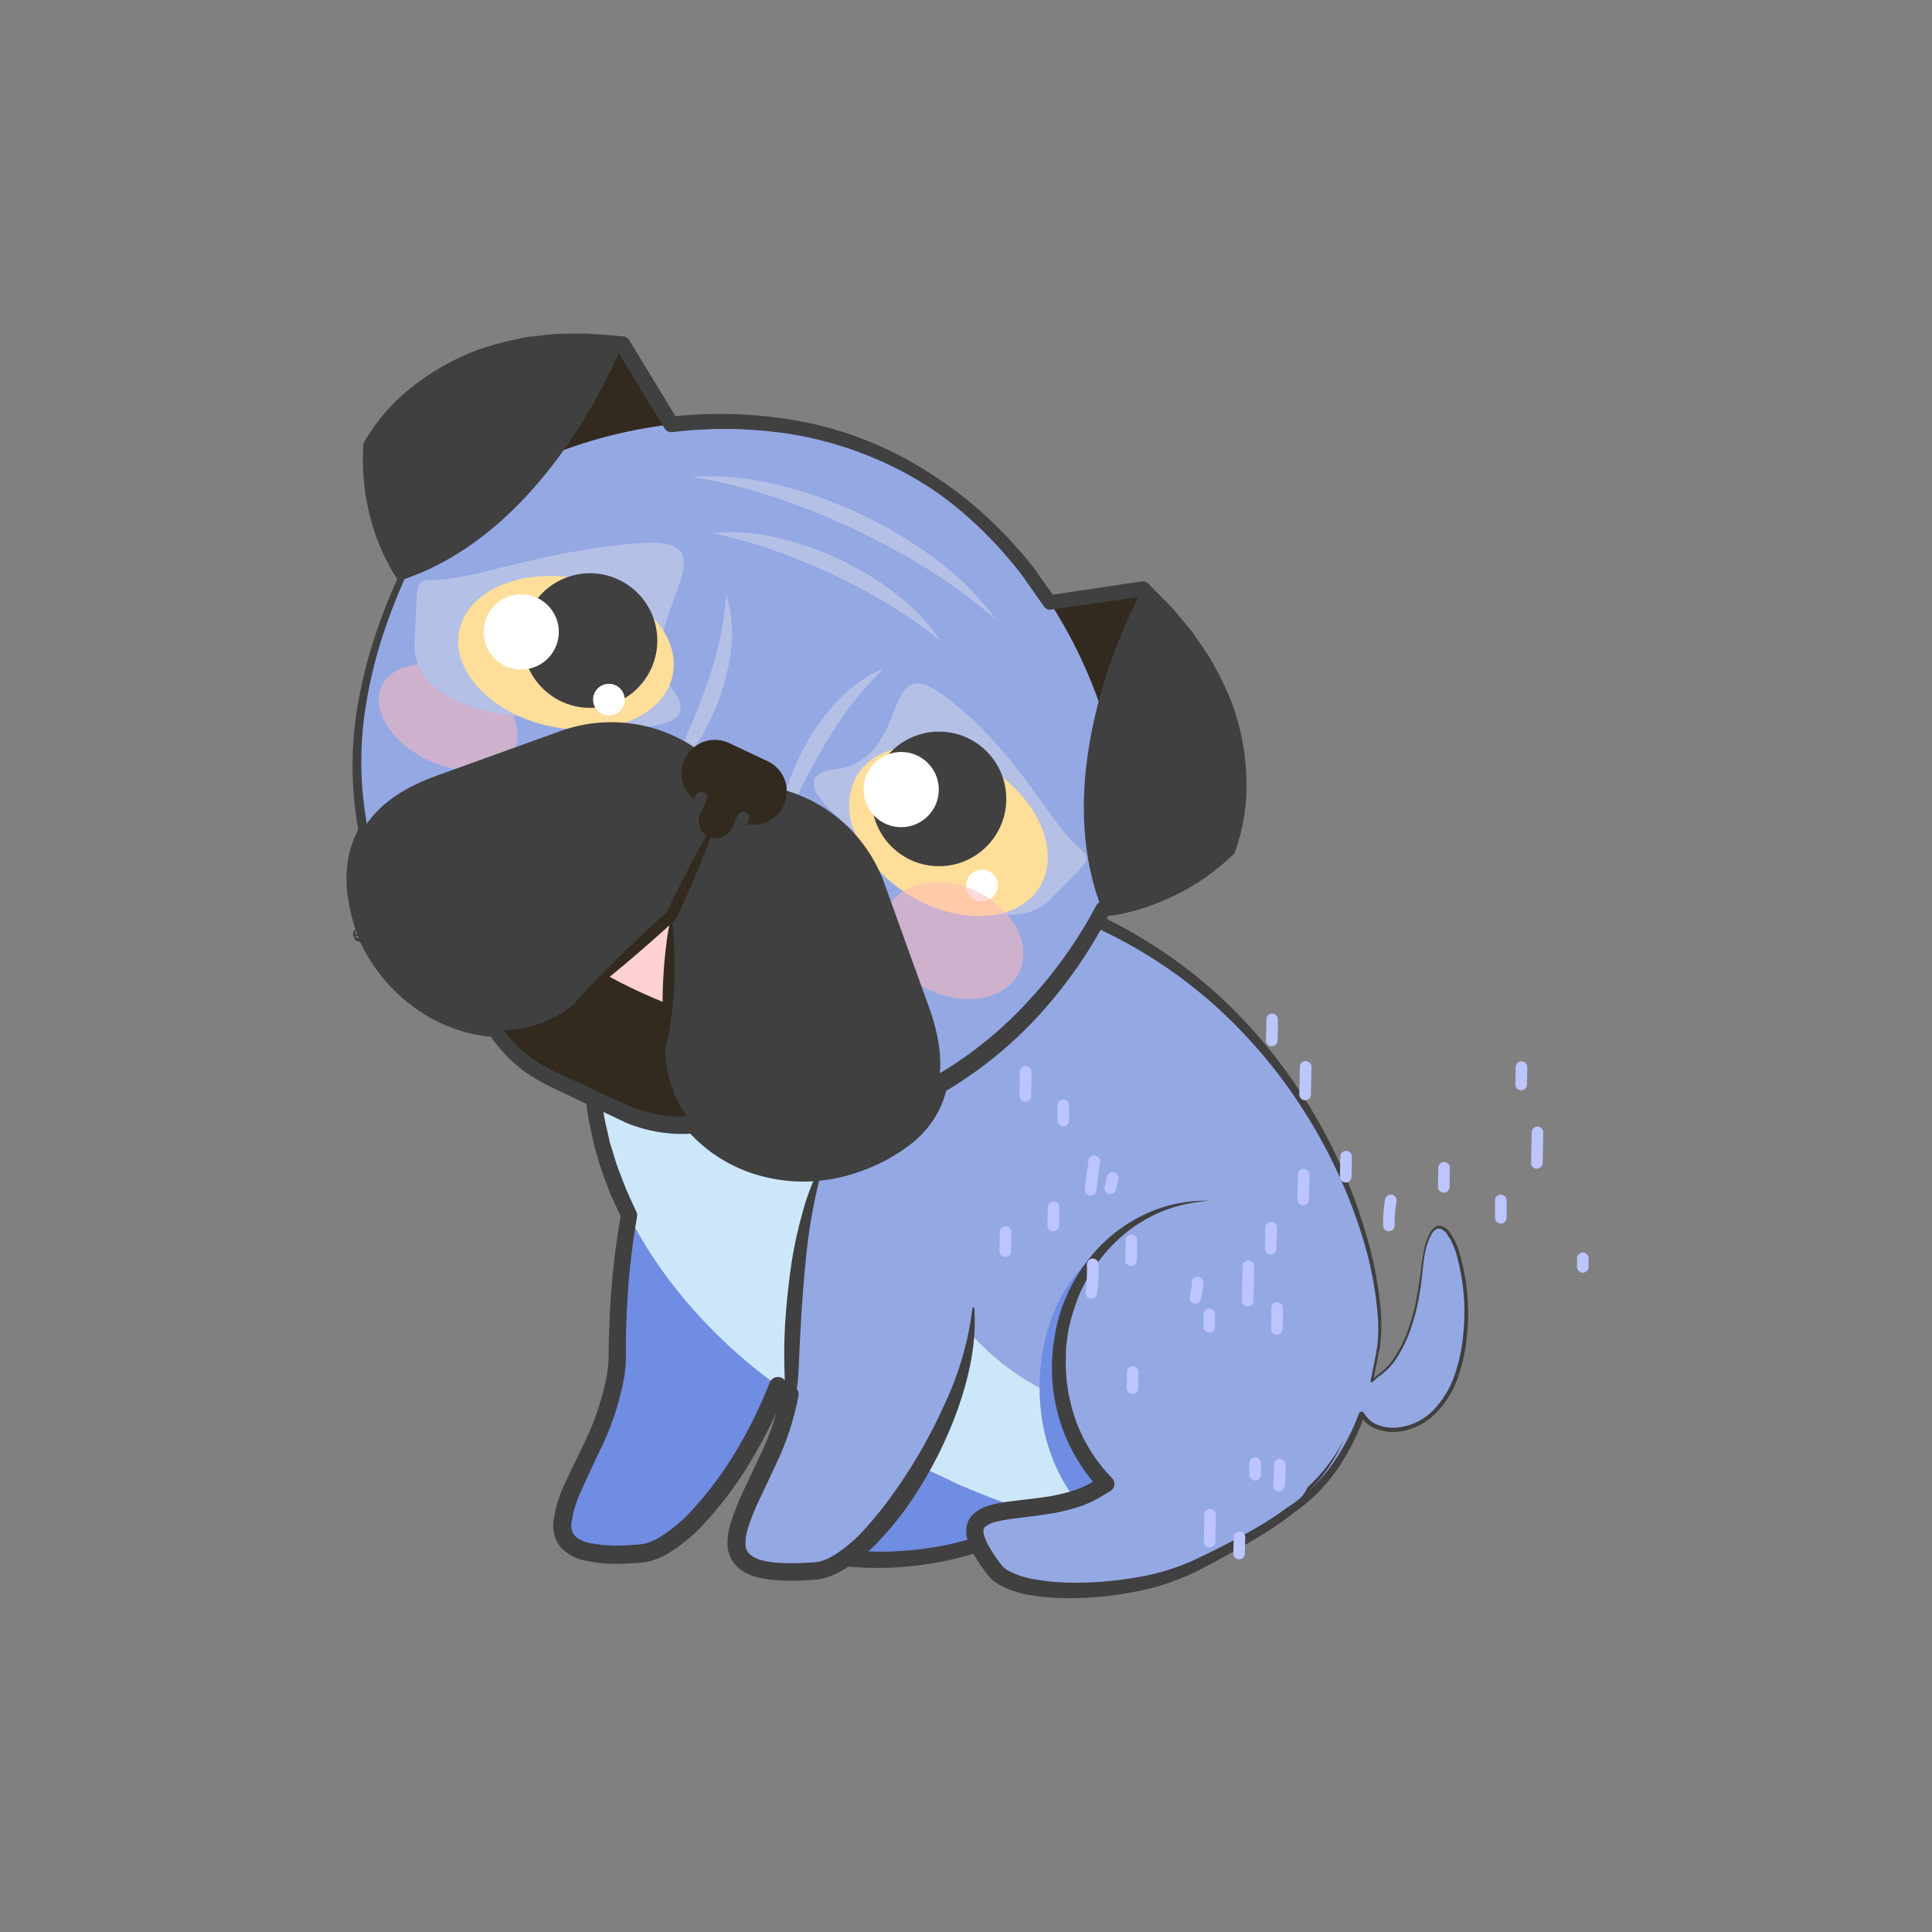 <?xml version="1.0" encoding="UTF-8"?>
<svg width="1500px" height="1500px" viewBox="0 0 1500 1500" version="1.1" xmlns="http://www.w3.org/2000/svg" xmlns:xlink="http://www.w3.org/1999/xlink">
    <rect x="0" y="0" width="1500" height="1500" fill="#808080" stroke="none"/>
    <!-- Generator: Sketch 63.1 (92452) - https://sketch.com -->
    <title>Animals / Pug</title>
    <desc>Created with Sketch.</desc>
    <g id="Animals-/-Pug" stroke="none" stroke-width="1" fill="none" fill-rule="evenodd">
        <g id="Parts-/-Back" fill="#FFFFFF" fill-opacity="0">
            <rect id="Rectangle" x="0" y="0" width="1500" height="1500"></rect>
        </g>
        <g id="Group" transform="translate(269, 259)">
            <path d="M209.873,793.812 C209.873,874.497 102.143,957.522 228.548,947.172 C273.008,943.527 350.813,823.737 350.813,743.052 C350.813,662.367 314.813,596.937 269.813,596.937 C224.813,596.937 209.873,713.127 209.873,793.812 Z" id="Path" fill="#708DE4" fill-rule="nonzero"></path>
            <path d="M430.598,873.372 C385.598,901.137 301.088,871.122 351.533,936.372 C369.263,959.322 461.333,956.397 508.763,932.682 C656.903,858.477 577.568,862.752 561.818,838.497 C546.068,814.242 475.688,845.652 430.598,873.372 Z" id="Path" fill="#708DE4" fill-rule="nonzero"></path>
            <path d="M801.398,787.152 C764.498,1025.022 525.773,929.802 365.753,837.102 C265.898,779.232 149.753,643.917 203.348,487.542 C240.203,379.542 429.113,379.002 594.263,461.757 C759.413,544.512 810.893,726.222 801.398,787.152 Z" id="Path" fill="#94A8E4" fill-rule="nonzero"></path>
            <path d="M192.053,599.322 C192.075,599.218 192.075,599.111 192.053,599.007 C196.553,579.567 246.593,519.582 349.553,593.697 C442.028,660.162 444.413,819.777 611.408,840.612 C705.413,852.357 746.408,884.937 736.193,911.127 C702.083,935.292 658.073,940.557 610.193,934.077 L610.193,934.077 C602.228,932.997 594.128,931.602 585.983,929.937 L585.983,929.937 C577.823,928.257 569.603,926.292 561.323,924.042 L561.323,924.042 C553.088,921.792 544.763,919.317 536.438,916.617 L536.213,916.617 C527.888,913.917 519.563,910.947 511.193,907.842 L511.193,907.842 C507.143,906.312 503.093,904.782 499.088,903.342 L498.548,903.117 C494.468,901.497 490.373,899.832 486.263,898.122 L485.903,898.122 L474.248,893.127 L473.168,892.632 L460.883,886.512 L460.478,886.512 L449.318,881.292 L447.743,880.527 C443.873,878.727 440.048,876.837 436.223,874.947 L435.728,874.722 L425.018,869.367 L423.038,868.512 L411.968,862.797 L411.428,862.482 C408.008,860.727 404.633,858.882 401.258,857.082 L398.918,855.822 L388.388,850.107 L388.388,850.107 C385.013,848.262 381.683,846.372 378.353,844.482 L375.878,843.087 L365.753,837.012 C290.693,793.632 206.543,706.512 192.053,599.322 Z" id="Path" fill="#CDE7FA" fill-rule="nonzero"></path>
            <path d="M763.78,818.382 C763.78,748.137 711.263,691.257 646.463,691.257 C581.663,691.257 538.103,747.957 538.103,818.157 C538.103,873.327 565.463,919.227 606.908,938.037 C655.193,940.197 699.383,930.522 734.573,902.262 C753.624,878.47 763.933,848.861 763.78,818.382 Z" id="Path" fill="#708DE4" fill-rule="nonzero"></path>
            <path d="M581.933,897.312 C536.933,924.942 452.918,895.017 503.183,959.907 C520.868,982.767 612.533,979.887 659.783,956.217 C807.293,882.282 728.318,886.602 712.613,862.437 C696.908,838.272 626.843,869.682 581.933,897.312 Z" id="Path" fill="#94A8E4" fill-rule="nonzero"></path>
            <path d="M787.538,800.337 C787.538,870.537 735.023,927.462 670.223,927.462 C605.423,927.462 552.908,870.537 552.908,800.337 C552.908,730.137 605.423,673.257 670.223,673.257 C735.023,673.257 787.538,730.137 787.538,800.337 Z" id="Path" fill="#94A8E4" fill-rule="nonzero"></path>
            <path d="M670.538,673.257 C658.383,673.999 646.403,676.531 634.988,680.772 C623.785,685.196 613.352,691.362 604.073,699.042 C594.852,706.648 586.827,715.598 580.268,725.592 C576.912,730.521 573.905,735.678 571.268,741.027 C568.748,746.378 566.597,751.896 564.833,757.542 C562.974,763.172 561.471,768.913 560.333,774.732 C559.793,777.612 559.568,780.582 559.163,783.732 L558.623,788.232 L558.623,792.732 C557.999,804.5 559.014,816.298 561.638,827.787 C566.582,850.745 577.942,871.827 594.398,888.582 C595.596,889.773 596.27,891.392 596.27,893.082 C596.27,894.771 595.596,896.391 594.398,897.582 C594.033,897.946 593.625,898.263 593.183,898.527 L593.183,898.527 C589.403,900.777 586.118,903.027 581.708,905.322 C577.541,907.539 573.189,909.391 568.703,910.857 C560.041,913.676 551.139,915.694 542.108,916.887 C533.108,918.237 524.558,919.092 516.143,920.262 C511.958,920.892 507.863,921.612 504.128,922.557 C501.067,923.166 498.206,924.527 495.803,926.517 C495.263,926.832 495.353,927.237 494.993,927.552 C494.633,927.867 494.588,928.227 494.633,928.812 C494.539,929.378 494.539,929.956 494.633,930.522 C494.657,931.255 494.778,931.981 494.993,932.682 C495.994,936.257 497.51,939.668 499.493,942.807 C500.481,944.588 501.563,946.315 502.733,947.982 C503.858,949.692 505.028,951.402 506.333,953.112 L508.178,955.632 C508.65,956.263 509.161,956.864 509.708,957.432 C510.248,957.972 510.923,958.422 511.508,958.962 L513.623,960.402 C520.67,964.019 528.277,966.422 536.123,967.512 C544.426,968.878 552.819,969.63 561.233,969.762 C578.282,970.07 595.322,968.774 612.128,965.892 C628.934,963.326 645.276,958.324 660.638,951.042 C676.298,943.572 691.868,935.832 706.943,927.327 C714.492,923.21 721.822,918.704 728.903,913.827 C732.411,911.423 735.736,908.761 738.848,905.862 C741.903,903.194 744.318,899.871 745.913,896.142 L745.913,896.142 C746.009,895.911 746.165,895.709 746.363,895.557 C757.582,885.214 766.943,873.022 774.038,859.512 C767.971,873.607 759.299,886.432 748.478,897.312 L748.928,896.502 C747.439,900.952 744.927,904.99 741.593,908.292 C738.512,911.524 735.203,914.532 731.693,917.292 C724.783,922.789 717.572,927.897 710.093,932.592 C695.243,941.952 679.898,950.592 664.463,958.737 C648.57,967.084 631.547,973.072 613.928,976.512 C596.455,980.084 578.662,981.863 560.828,981.824 C551.793,981.864 542.768,981.232 533.828,979.932 C524.389,978.774 515.24,975.907 506.828,971.472 L503.543,969.312 C502.463,968.412 501.383,967.602 500.348,966.612 C499.313,965.622 498.188,964.272 497.603,963.462 L495.578,960.762 C494.228,958.962 492.878,957.117 491.618,955.182 C490.275,953.281 489.028,951.313 487.883,949.287 C485.212,945.043 483.209,940.414 481.943,935.562 C481.528,934.172 481.287,932.736 481.223,931.287 C480.947,927.944 481.52,924.585 482.888,921.522 C483.703,919.986 484.717,918.564 485.903,917.292 C489.955,913.398 494.998,910.69 500.483,909.462 C504.921,908.285 509.43,907.399 513.983,906.807 C522.983,905.637 531.488,904.827 539.903,903.612 C548.176,902.582 556.34,900.804 564.293,898.302 C568.092,897.125 571.781,895.619 575.318,893.802 C578.558,892.047 582.653,889.527 586.388,887.322 L585.038,897.402 C567.265,878.67 555.212,855.252 550.298,829.902 C549.033,823.655 548.236,817.322 547.913,810.957 C547.688,807.762 547.913,804.612 547.688,801.417 C547.463,798.222 548.048,795.072 548.228,791.922 L548.498,787.152 L549.263,782.427 C549.758,779.322 550.163,776.172 550.838,773.067 C554.667,754.406 562.582,736.826 574.013,721.587 C588.879,701.226 609.792,686.076 633.773,678.297 C645.667,674.605 658.089,672.903 670.538,673.257 L670.538,673.257 Z" id="Path" fill="#404041" fill-rule="nonzero"></path>
            <path d="M405.668,610.437 C361.028,610.437 345.593,726.627 345.593,807.312 C345.593,887.997 237.818,971.022 364.223,960.672 C408.728,957.027 486.488,837.237 486.488,756.552 C486.488,675.867 450.488,610.437 405.488,610.437" id="Path" fill="#94A8E4" fill-rule="nonzero"></path>
            <path d="M370.343,645.042 C363.303,670.048 358.632,695.661 356.393,721.542 C353.738,747.327 352.433,773.202 351.263,799.077 C351.263,802.362 350.993,805.467 350.768,808.887 C350.561,812.31 350.17,815.72 349.598,819.102 C348.494,825.774 346.869,832.349 344.738,838.767 C340.339,851.257 335.2,863.473 329.348,875.352 C323.813,887.232 317.873,898.932 312.968,910.947 C310.453,916.757 308.465,922.781 307.028,928.947 C305.34,934.526 305.691,940.523 308.018,945.867 C310.967,950.482 315.814,953.549 321.248,954.237 C322.727,954.61 324.231,954.88 325.748,955.047 C327.233,955.328 328.737,955.493 330.248,955.542 L334.748,955.857 L339.473,955.857 C342.578,955.857 345.773,955.857 348.923,955.587 C352.073,955.317 355.268,955.227 358.463,954.912 L363.233,954.507 C364.718,954.282 365.843,954.102 367.148,953.787 C369.847,953.034 372.457,951.993 374.933,950.682 C385.566,944.513 395.101,936.62 403.148,927.327 C411.686,917.91 419.579,907.927 426.773,897.447 C441.534,876.434 454.223,854.039 464.663,830.577 C475.66,807.188 482.875,782.202 486.038,756.552 C486.083,756.19 486.393,755.919 486.758,755.922 C487.096,755.944 487.366,756.213 487.388,756.552 C489.458,783.012 483.473,809.607 474.788,834.627 C465.821,859.758 453.725,883.661 438.788,905.772 C431.272,916.962 422.828,927.5 413.543,937.272 C404.146,947.511 393.028,956.025 380.693,962.427 C377.307,964.024 373.762,965.261 370.118,966.117 C368.273,966.477 366.158,966.747 364.358,966.927 L359.363,966.927 C356.033,966.927 352.703,967.197 349.328,967.152 C345.948,967.197 342.568,967.061 339.203,966.747 C332.253,966.421 325.372,965.211 318.728,963.147 C317.018,962.472 315.353,961.887 313.643,961.122 C311.933,960.357 310.358,959.322 308.783,958.242 C305.552,955.967 303.001,952.856 301.403,949.242 C299.955,945.709 299.339,941.891 299.603,938.082 C299.603,936.327 300.053,934.572 300.323,932.817 C300.593,931.062 301.088,929.442 301.538,927.822 C303.557,921.438 306.007,915.198 308.873,909.147 C314.363,897.177 320.303,885.567 325.478,873.597 C330.681,861.769 334.749,849.474 337.628,836.877 C338.964,830.697 339.822,824.424 340.193,818.112 C340.349,815.009 340.349,811.9 340.193,808.797 L339.923,798.987 C339.683,785.803 340.118,772.616 341.228,759.477 C342.263,746.337 343.793,733.242 345.728,720.192 C347.833,707.135 350.703,694.212 354.323,681.492 C357.797,668.731 362.656,656.387 368.813,644.682 C368.898,644.517 369.048,644.394 369.227,644.343 C369.406,644.292 369.598,644.317 369.758,644.412 C370.079,644.454 370.324,644.719 370.343,645.042 Z" id="Path" fill="#404041" fill-rule="nonzero"></path>
            <path d="M800.723,809.382 C800.723,809.382 828.128,795.882 834.698,729.102 C841.313,661.602 869.348,700.707 869.393,758.757 C869.618,893.712 746.363,852.762 800.723,809.382 Z" id="Path" fill="#94A8E4" fill-rule="nonzero"></path>
            <path d="M258.608,81.012 L214.193,7.887 C214.193,7.887 82.208,-5.298 16.193,86.097 L81.938,202.017 L258.608,81.012 Z" id="Path" fill="#322A1E" fill-rule="nonzero"></path>
            <path d="M533.738,210.432 L618.383,198.012 C618.383,198.012 712.883,291.207 684.533,400.512 L553.538,423.732 L533.738,210.432 Z" id="Path" fill="#322A1E" fill-rule="nonzero"></path>
            <path d="M591.113,439.392 C554.168,517.962 421.913,690.402 191.153,581.907 C-61.387,463.197 9.038,261.552 45.713,183.027 C82.388,104.502 269.183,24.762 419.798,95.547 C570.413,166.332 628.058,360.822 591.113,439.392 Z" id="Path" fill="#94A8E4" fill-rule="nonzero"></path>
            <path d="M130.538,322.167 C121.853,340.572 91.748,344.667 63.308,331.167 C34.868,317.667 18.758,292.017 27.308,273.612 C35.858,255.207 66.098,251.112 94.538,264.612 C122.978,278.112 138.953,303.717 130.538,322.167 Z" id="Path" fill="#FFBABA" fill-rule="nonzero" opacity="0.53"></path>
            <path d="M245.423,352.857 L262.253,316.047 C267.608,303.807 272.738,291.612 277.373,279.282 C282.008,266.952 285.698,254.397 289.028,241.617 C291.918,228.586 293.888,215.369 294.923,202.062 C298.902,215.4 300.232,229.388 298.838,243.237 C297.325,257.076 294.121,270.677 289.298,283.737 C284.471,296.66 278.334,309.054 270.983,320.727 C263.85,332.471 255.262,343.266 245.423,352.857 Z" id="Path" fill="#B5C0E6" fill-rule="nonzero" style="mix-blend-mode: multiply;"></path>
            <path d="M333.038,393.987 C334.158,380.275 337,366.759 341.498,353.757 C345.816,340.657 351.439,328.023 358.283,316.047 C365.275,304.027 373.707,292.905 383.393,282.927 C393.14,273.005 404.746,265.099 417.548,259.662 C407.974,268.962 399.058,278.916 390.863,289.452 C383.183,300.132 375.998,311.127 369.308,322.437 C362.738,333.867 356.663,345.612 350.678,357.537 L333.038,393.987 Z" id="Path" fill="#B5C0E6" fill-rule="nonzero" style="mix-blend-mode: multiply;"></path>
            <path d="M214.508,604.632 L158.753,578.442 C104.94,552.961 81.816,488.798 107.003,434.847 L107.003,434.847 C132.485,381.036 196.633,357.898 250.598,383.052 L306.353,409.242 C360.152,434.759 383.267,498.917 358.103,552.882 L358.103,552.882 C332.622,606.695 268.459,629.819 214.508,604.632 L214.508,604.632 Z" id="Path" fill="#322A1E" fill-rule="nonzero"></path>
            <ellipse id="Oval" fill="#FFD1D1" fill-rule="nonzero" transform="translate(246.454, 464.327) rotate(-64.82) translate(-246.454, -464.327) " cx="246.454" cy="464.327" rx="50.355" ry="138.735"></ellipse>
            <path d="M214.193,7.977 C214.193,7.977 159.923,152.427 43.193,191.217 C43.193,191.217 11.288,150.267 16.193,86.187 C16.148,86.187 65.693,-11.463 214.193,7.977 Z" id="Path" fill="#404041" fill-rule="nonzero"></path>
            <path d="M618.383,198.012 C618.383,198.012 541.883,331.977 586.433,446.682 C586.433,446.682 638.318,445.107 684.533,400.422 C684.533,400.512 728.138,299.937 618.383,198.012 Z" id="Path" fill="#404041" fill-rule="nonzero"></path>
            <path d="M461.153,238.512 C448.221,228.067 434.6,218.506 420.383,209.892 C413.318,205.707 406.253,201.477 398.963,197.742 C391.673,194.007 384.428,190.092 376.958,186.717 C362.097,179.718 346.882,173.5 331.373,168.087 C315.741,162.616 299.76,158.196 283.538,154.857 C300.525,153.195 317.671,154.412 334.253,158.457 C350.901,162.271 367.09,167.868 382.538,175.152 C390.188,178.887 397.793,182.847 405.038,187.257 C412.342,191.666 419.388,196.489 426.143,201.702 C439.801,211.914 451.638,224.359 461.153,238.512 L461.153,238.512 Z" id="Path" fill="#B5C0E6" fill-rule="nonzero" style="mix-blend-mode: multiply;"></path>
            <path d="M504.533,222.267 C487.842,207.754 470.026,194.587 451.253,182.892 C441.893,177.177 432.533,171.507 422.813,166.377 C413.093,161.247 403.418,156.117 393.473,151.527 C383.528,146.937 373.493,142.527 363.323,138.432 C353.153,134.337 342.848,130.647 332.453,127.092 C311.476,120.08 289.972,114.753 268.148,111.162 C290.677,109.784 313.283,111.925 335.153,117.507 C346.128,120.149 356.958,123.363 367.598,127.137 C378.218,130.962 388.613,135.327 398.873,140.007 C419.316,149.628 438.747,161.266 456.878,174.747 C475.127,188.024 491.204,204.055 504.533,222.267 L504.533,222.267 Z" id="Path" fill="#B5C0E6" fill-rule="nonzero" style="mix-blend-mode: multiply;"></path>
            <path d="M440.273,417.207 C440.273,417.207 319.538,345.567 379.208,338.232 C438.878,330.897 414.218,245.352 461.963,279.732 C509.708,314.112 536.978,362.217 557.543,387.462 C578.108,412.707 586.253,398.037 547.463,438.402 C511.013,476.382 440.273,417.207 440.273,417.207 Z" id="Path" fill="#B5C0E6" fill-rule="nonzero" style="mix-blend-mode: multiply;"></path>
            <ellipse id="Oval" fill="#FFDE99" fill-rule="nonzero" transform="translate(467.397, 386.235) rotate(-58.47) translate(-467.397, -386.235) " cx="467.397" cy="386.235" rx="58.32" ry="83.025"></ellipse>
            <circle id="Oval" fill="#404041" fill-rule="nonzero" cx="460.028" cy="361.272" r="52.245"></circle>
            <circle id="Oval" fill="#FFFFFF" fill-rule="nonzero" cx="430.688" cy="354.027" r="29.205"></circle>
            <circle id="Oval" fill="#FFFFFF" fill-rule="nonzero" cx="493.418" cy="428.457" r="12.285"></circle>
            <path d="M147.323,298.272 C147.323,298.272 290.693,325.272 253.163,276.402 C215.633,227.532 310.538,155.757 225.038,162.822 C163.433,167.952 119.783,183.297 85.178,189.552 C50.573,195.807 56.063,177.717 52.868,239.052 C49.808,296.742 147.323,298.272 147.323,298.272 Z" id="Path" fill="#B5C0E6" fill-rule="nonzero" style="mix-blend-mode: multiply;"></path>
            <ellipse id="Oval" fill="#FFDE99" fill-rule="nonzero" transform="translate(170.449, 247.867) rotate(-78.18) translate(-170.449, -247.867) " cx="170.449" cy="247.867" rx="58.32" ry="84.6"></ellipse>
            <circle id="Oval" fill="#404041" fill-rule="nonzero" cx="189.083" cy="238.332" r="52.245"></circle>
            <circle id="Oval" fill="#FFFFFF" fill-rule="nonzero" cx="135.668" cy="231.627" r="29.205"></circle>
            <circle id="Oval" fill="#FFFFFF" fill-rule="nonzero" cx="203.753" cy="284.187" r="12.285"></circle>
            <path d="M522.488,495.597 C512.543,516.837 481.358,523.182 452.873,509.772 C424.388,496.362 409.403,468.327 419.393,447.132 C429.383,425.937 460.523,419.592 489.008,432.957 C517.493,446.322 532.478,474.402 522.488,495.597 Z" id="Path" fill="#FFBABA" fill-rule="nonzero" opacity="0.53"></path>
            <path d="M452.333,523.227 L417.413,426.342 C399.639,377.644 351.765,346.603 300.053,350.247 C269.856,308.089 215.385,291.034 166.538,308.442 L69.698,343.362 C9.698,364.962 -9.442,405.702 12.278,465.582 L12.278,465.582 C12.953,467.472 11.513,463.782 12.278,465.582 C42.563,537.852 136.163,569.082 187.508,509.817 L252.263,451.902 L248.978,538.752 C236.153,616.062 314.903,668.757 389.873,645.942 C391.763,645.402 393.653,644.772 395.498,644.097 L395.498,644.097 C455.438,622.497 473.933,583.167 452.333,523.227 Z" id="Path" fill="#404041" fill-rule="nonzero"></path>
            <path d="M289.163,373.512 C286.913,380.397 284.348,387.012 281.783,393.987 C279.218,400.962 276.518,407.487 273.683,414.147 C268.193,427.647 262.298,440.742 256.223,453.882 L255.863,454.647 L255.233,455.232 C242.678,466.842 229.808,478.092 216.758,489.117 C203.708,500.142 190.343,510.852 176.258,520.842 C187.553,507.882 199.568,495.687 211.763,483.717 C223.958,471.747 236.468,460.092 249.248,448.752 L248.213,450.147 C254.423,437.097 260.858,424.137 267.653,411.357 C270.983,404.922 274.493,398.577 278.003,392.277 C281.513,385.977 285.293,379.587 289.163,373.512 Z" id="Path" fill="#322A1E" fill-rule="nonzero"></path>
            <path d="M252.263,451.902 C253.603,460.421 254.37,469.02 254.558,477.642 C254.828,486.192 254.783,494.742 254.558,503.292 C254.333,511.842 253.478,520.302 252.443,528.807 C251.518,537.374 250.015,545.868 247.943,554.232 C246.563,545.717 245.781,537.116 245.603,528.492 C245.378,519.942 245.378,511.392 245.828,502.887 C246.278,494.382 246.908,485.832 247.943,477.327 C248.834,468.768 250.277,460.275 252.263,451.902 Z" id="Path" fill="#322A1E" fill-rule="nonzero"></path>
            <path d="M326.963,332.022 L297.038,317.892 C285.197,312.318 271.058,316.445 264.076,327.514 C257.093,338.583 259.458,353.121 269.588,361.407 L270.983,358.482 C272.101,356.096 274.942,355.068 277.328,356.187 C279.714,357.305 280.741,360.146 279.623,362.532 L277.868,366.267 L275.843,370.767 C272.826,375.177 272.693,380.951 275.505,385.494 C278.317,390.038 283.544,392.495 288.837,391.762 C294.129,391.029 298.492,387.244 299.963,382.107 L302.033,377.607 L303.788,373.917 C304.906,371.531 307.747,370.503 310.133,371.622 C312.519,372.74 313.546,375.581 312.428,377.967 L311.033,380.892 C323.851,383.367 336.51,375.922 340.577,363.516 C344.644,351.11 338.849,337.616 327.053,332.022 L326.963,332.022 Z" id="Path" fill="#322A1E" fill-rule="nonzero"></path>
            <path d="M618.158,198.642 C593.903,203.142 570.053,207.012 546.158,211.017 C545.267,211.146 544.38,210.763 543.863,210.027 L543.863,210.027 C527.933,186.548 509.194,165.104 488.063,146.172 C445.716,108.515 393.076,84.381 336.908,76.872 C309.032,73.183 280.799,73.062 252.893,76.512 C250.603,76.793 248.357,75.723 247.133,73.767 L247.133,73.767 C234.308,53.067 221.798,32.097 209.153,11.262 L213.653,14.052 C204.653,13.332 195.293,12.207 186.113,11.622 L172.298,11.622 C167.794,11.473 163.285,11.609 158.798,12.027 L145.073,13.242 C142.771,13.374 140.484,13.69 138.233,14.187 L131.483,15.447 C122.466,17.097 113.567,19.337 104.843,22.152 C87.498,28.17 71.182,36.821 56.468,47.802 C41.674,58.645 29.114,72.245 19.478,87.852 L19.838,86.637 C19.049,95.616 18.943,104.642 19.523,113.637 C20.087,122.586 21.427,131.469 23.528,140.187 C25.518,148.803 28.196,157.245 31.538,165.432 C34.904,173.71 39.127,181.613 44.138,189.012 L44.138,189.012 C44.516,189.666 44.516,190.472 44.138,191.127 C37.247,206.293 31.237,221.844 26.138,237.702 C21.123,253.552 17.214,269.731 14.438,286.122 C11.687,302.478 10.318,319.036 10.343,335.622 C10.441,352.169 12.22,368.664 15.653,384.852 C15.78,385.543 15.669,386.257 15.338,386.877 L15.338,386.877 C9.141,398.615 6.292,411.833 7.103,425.082 C7.459,431.741 8.423,438.353 9.983,444.837 C11.542,451.389 13.511,457.836 15.878,464.142 L15.878,464.142 C24.67,483.899 38.535,500.977 56.063,513.642 C73.313,526.403 93.907,533.862 115.328,535.107 C117.038,535.18 118.61,536.067 119.558,537.492 L119.558,537.492 C127.392,549.074 137.553,558.897 149.393,566.337 C155.474,570.014 161.804,573.262 168.338,576.057 L188.363,585.327 L208.388,594.642 L218.333,599.142 C221.483,600.537 224.723,601.797 228.008,602.877 C241.204,607.174 255.144,608.705 268.958,607.377 C271.048,607.192 273.102,608.011 274.493,609.582 L274.493,609.582 C288.964,625.6 308.135,636.627 329.258,641.082 C339.788,643.375 350.593,644.148 361.343,643.377 C372.084,642.622 382.676,640.443 392.843,636.897 L400.538,639.012 L393.023,637.347 C406.8,632.667 419.653,625.616 431.003,616.512 C441.766,607.646 449.284,595.459 452.378,581.862 C452.795,579.873 454.038,578.155 455.798,577.137 C482.688,561.701 507.085,542.281 528.158,519.537 C549.458,496.865 567.62,471.438 582.158,443.937 L582.158,443.937 C583.118,442.139 584.939,440.965 586.973,440.832 C595.646,440.131 604.226,438.548 612.578,436.107 C621.064,433.688 629.341,430.588 637.328,426.837 C645.335,423.096 653.013,418.685 660.278,413.652 C667.568,408.638 674.486,403.104 680.978,397.092 L679.943,398.577 C683.168,390.177 685.491,381.458 686.873,372.567 C687.413,368.067 688.268,363.567 688.358,359.067 L688.763,352.182 C688.763,349.887 688.763,347.682 688.763,345.297 C688.522,326.779 685.41,308.411 679.538,290.847 C676.388,282.132 672.691,273.625 668.468,265.377 L665.273,259.167 C664.277,257.07 663.118,255.053 661.808,253.137 L654.248,241.347 C651.737,237.42 648.971,233.661 645.968,230.097 L637.283,219.072 C630.938,212.187 624.548,205.572 618.158,198.642 Z M618.563,197.337 C625.313,203.862 632.423,210.387 639.128,217.227 L648.128,228.027 C651.351,231.529 654.357,235.226 657.128,239.097 L665.273,250.752 C666.685,252.663 667.948,254.678 669.053,256.782 L672.563,262.992 C677.284,271.286 681.448,279.885 685.028,288.732 C691.759,306.731 695.69,325.656 696.683,344.847 C697.802,364.32 695.111,383.824 688.763,402.267 C688.587,402.777 688.294,403.24 687.908,403.617 L687.908,403.617 C681.221,410.154 674.046,416.172 666.443,421.617 C658.793,427.259 650.679,432.241 642.188,436.512 C633.756,440.72 624.979,444.198 615.953,446.907 C606.834,449.723 597.458,451.622 587.963,452.577 L592.778,449.382 C578.192,478.183 559.786,504.884 538.058,528.762 C516.251,552.724 490.908,573.211 462.908,589.512 L466.328,584.787 C464.595,593.157 461.429,601.165 456.968,608.457 C452.479,615.617 446.908,622.038 440.453,627.492 C427.774,637.711 413.394,645.617 397.973,650.847 L390.413,649.182 L397.973,650.847 C386.534,654.858 374.606,657.31 362.513,658.137 C350.432,658.899 338.305,657.899 326.513,655.167 C302.573,649.879 280.935,637.113 264.728,618.717 L270.353,621.012 C254.74,622.331 239.022,620.417 224.183,615.387 C220.493,614.127 216.848,612.687 213.293,610.887 L203.258,606.117 L183.323,596.622 L163.388,587.127 C156.405,584.04 149.666,580.43 143.228,576.327 C130.204,567.803 119.081,556.681 110.558,543.657 L115.058,546.132 C91.573,544.423 69.112,535.83 50.483,521.427 C31.943,507.363 17.482,488.616 8.588,467.112 L8.588,467.112 L8.588,467.112 C3.789,453.805 1.043,439.845 0.443,425.712 C-0.143,411.271 3.301,396.952 10.388,384.357 L10.073,386.427 C6.981,369.792 5.474,352.901 5.573,335.982 C5.626,319.114 7.131,302.282 10.073,285.672 C16.313,252.462 26.542,220.128 40.538,189.372 L40.538,191.532 C35.256,183.891 30.735,175.753 27.038,167.232 C19.689,150.239 15.13,132.172 13.538,113.727 C12.698,104.496 12.532,95.217 13.043,85.962 C13.087,85.538 13.209,85.126 13.403,84.747 C23.033,67.921 35.858,53.139 51.158,41.232 C66.319,29.261 83.225,19.684 101.288,12.837 C110.376,9.62 119.666,7.004 129.098,5.007 L136.163,3.477 C138.5,2.908 140.877,2.517 143.273,2.307 L157.628,0.687 C162.41,0.169 167.219,-0.056 172.028,0.012 L186.428,0.012 C196.013,0.507 205.553,1.407 215.138,2.172 C216.86,2.351 218.404,3.314 219.323,4.782 L219.323,4.782 C231.968,25.662 244.838,46.407 257.303,67.377 L251.498,64.542 C280.458,61.25 309.72,61.673 338.573,65.802 C396.716,73.793 450.864,99.898 493.328,140.412 C514.447,160.175 532.821,182.68 547.958,207.327 L545.618,206.247 C570.143,203.142 594.578,200.127 618.563,197.337 L618.563,197.337 Z" id="Shape" fill="#404041" fill-rule="nonzero"></path>
            <path d="M11.648,465.807 C10.462,466.117 9.303,466.523 8.183,467.022 L6.608,467.652 C6.608,467.652 6.608,467.652 6.608,467.652 C6.693,467.751 6.801,467.828 6.923,467.877 L6.923,467.877 L6.923,467.877 L6.923,467.877 L7.463,468.552 L8.498,469.407 L12.998,470.217 L17.183,466.347 L17.183,464.502 C17.219,464.158 17.219,463.811 17.183,463.467 C17.183,463.062 17.183,463.467 17.183,463.197 L16.418,463.197 C16.059,463.274 15.712,463.395 15.383,463.557 C14.897,463.717 14.429,463.928 13.988,464.187 C13.583,464.187 14.303,464.187 15.473,463.872 L18.083,463.062 L18.713,462.837 C18.713,462.837 18.713,462.837 18.713,462.837 C18.713,462.837 18.713,462.837 18.713,462.837 L18.713,462.837 C18.713,462.837 18.713,462.837 18.713,462.837 C18.55,462.517 18.354,462.215 18.128,461.937 L16.778,460.497 L9.038,459.642 L5.168,464.907 L5.168,466.527 C5.137,466.841 5.137,467.158 5.168,467.472 C5.168,467.472 5.168,467.472 5.168,467.472 C5.233,467.707 5.376,467.913 5.573,468.057 C5.573,468.057 5.573,468.057 5.978,468.057 L7.958,467.337 C9.228,466.931 10.463,466.419 11.648,465.807 Z M12.908,465.312 C14.139,465.062 15.355,464.746 16.553,464.367 C17.229,464.159 17.921,464.008 18.623,463.917 C18.623,463.917 18.893,463.917 19.073,463.917 C19.248,464.156 19.398,464.413 19.523,464.682 L19.523,464.682 C19.554,464.996 19.554,465.313 19.523,465.627 L19.523,467.247 L15.698,472.512 L7.958,471.747 L6.608,470.352 C6.392,470.066 6.197,469.765 6.023,469.452 L6.023,469.452 L6.023,469.452 C6.023,469.452 6.023,469.452 6.023,469.227 C6.023,469.002 6.023,469.227 6.023,468.912 C6.182,468.726 6.364,468.56 6.563,468.417 C7.309,467.924 8.091,467.488 8.903,467.112 C10.073,466.572 10.703,466.212 10.208,466.302 L8.723,466.662 C8.363,466.687 8.002,466.687 7.643,466.662 L6.833,466.662 C6.833,466.662 6.833,466.662 6.833,466.437 C6.793,466.078 6.793,465.716 6.833,465.357 L6.833,463.512 L11.018,459.642 L15.518,460.452 L16.553,461.307 L17.093,461.982 L17.093,461.982 L17.093,461.982 L17.093,461.982 C17.219,462.063 17.327,462.17 17.408,462.297 C17.408,462.297 17.408,462.297 17.408,462.522 C16.952,462.859 16.47,463.16 15.968,463.422 C14.913,463.993 13.891,464.625 12.908,465.312 L12.908,465.312 Z" id="Shape" fill="#404041" fill-rule="nonzero"></path>
            <path d="M835.373,729.012 L834.023,740.217 L832.133,751.287 C830.671,758.664 828.686,765.927 826.193,773.022 C823.783,780.173 820.568,787.028 816.608,793.452 C812.744,800.084 807.419,805.747 801.038,810.012 L801.038,810.012 L796.538,814.017 C796.194,814.331 795.667,814.331 795.323,814.017 C795.14,813.825 795.057,813.559 795.098,813.297 C796.898,804.297 798.788,795.297 800.363,786.027 C801.308,776.871 801.308,767.643 800.363,758.487 C798.576,740.075 794.989,721.883 789.653,704.172 C778.942,668.755 763.423,634.974 743.528,603.777 C723.822,572.61 699.827,544.373 672.248,519.897 C644.783,495.695 613.876,475.707 580.538,460.587 C578.084,459.463 576.983,456.58 578.063,454.107 L578.063,453.792 L578.063,453.792 C579.728,450.687 581.303,447.537 582.923,444.432 L582.338,446.727 L587.108,441.642 C595.871,440.82 604.526,439.101 612.938,436.512 C621.388,433.969 629.62,430.748 637.553,426.882 C645.491,423.023 653.092,418.508 660.278,413.382 C667.468,408.255 674.267,402.599 680.618,396.462 L679.358,398.262 C682.372,389.883 684.499,381.21 685.703,372.387 C686.108,367.887 686.873,363.387 686.873,358.887 L687.143,352.092 C687.143,349.842 687.143,347.592 687.143,345.297 C686.319,327.137 682.817,309.198 676.748,292.062 C673.516,283.521 669.712,275.207 665.363,267.177 L662.123,261.147 C661.126,259.093 659.967,257.122 658.658,255.252 L651.008,243.822 C648.464,239.995 645.667,236.342 642.638,232.887 L633.953,222.177 C627.653,215.472 621.038,208.992 614.648,202.377 L619.373,203.862 L546.968,214.302 C544.892,214.614 542.818,213.725 541.613,212.007 L541.613,212.007 L529.463,194.682 C527.393,191.802 525.458,188.877 523.343,186.087 C521.228,183.297 518.843,180.552 516.728,177.852 C512.228,172.542 507.728,167.187 502.733,162.012 C497.738,156.837 492.923,151.932 487.703,147.162 C446.223,108.346 393.818,83.212 337.583,75.162 C330.563,74.082 323.543,73.317 316.478,72.687 C309.413,72.057 302.348,72.012 295.283,71.652 C291.728,71.652 288.173,71.652 284.663,71.652 C281.153,71.652 277.553,72.057 274.043,72.282 L252.803,73.632 L252.038,73.632 C251.163,73.749 250.301,73.344 249.833,72.597 L249.833,72.327 L212.033,9.642 L213.833,10.812 C204.563,10.047 195.248,9.012 185.978,8.427 L171.983,8.427 C167.327,8.278 162.666,8.443 158.033,8.922 L144.128,10.272 C141.809,10.434 139.507,10.78 137.243,11.307 L130.403,12.657 C121.252,14.41 112.231,16.785 103.403,19.767 C85.862,26.026 69.427,35.033 54.713,46.452 C39.976,57.553 27.523,71.397 18.038,87.222 L18.038,86.367 C17.383,95.355 17.383,104.379 18.038,113.367 C18.816,122.324 20.321,131.203 22.538,139.917 C24.83,148.626 27.841,157.13 31.538,165.342 C33.203,169.527 35.633,173.307 37.613,177.312 C39.569,181.402 41.872,185.316 44.498,189.012 C44.971,189.684 45.056,190.555 44.723,191.307 L44.723,191.307 C37.973,206.509 32.069,222.073 27.038,237.927 C22.067,253.765 18.203,269.929 15.473,286.302 C9.824,318.916 10.221,352.291 16.643,384.762 C16.893,385.506 16.893,386.312 16.643,387.057 L16.643,387.462 C15.293,390.432 13.718,393.267 12.593,396.462 C11.504,399.52 10.617,402.647 9.938,405.822 C8.579,412.222 8.049,418.771 8.363,425.307 C8.633,428.592 8.768,431.877 9.263,435.162 C9.758,438.447 10.253,441.732 11.108,444.972 C11.963,448.212 12.683,451.452 13.673,454.647 L16.868,464.277 L16.868,463.962 C25.458,483.812 39.19,501.009 56.648,513.777 C65.238,520.204 74.71,525.357 84.773,529.077 C94.646,532.833 105.047,535.02 115.598,535.557 L115.868,535.557 C117.511,535.658 119.019,536.503 119.963,537.852 C124.178,544.058 129.052,549.791 134.498,554.952 C139.948,560.142 145.989,564.673 152.498,568.452 C155.693,570.432 159.023,572.007 162.398,573.717 L173.108,578.667 L194.528,588.612 C196.263,589.405 197.493,591.006 197.813,592.887 L197.813,593.247 C199.028,600.897 199.883,608.637 201.818,616.152 L204.383,627.537 L207.803,638.652 C209.828,646.167 212.933,653.322 215.678,660.612 C216.938,664.257 218.738,667.722 220.178,671.277 L225.128,681.852 L225.128,681.852 C225.663,683.035 225.835,684.351 225.623,685.632 C222.109,705.767 219.675,726.076 218.333,746.472 C217.658,756.642 217.208,766.902 216.983,777.117 C216.983,782.247 216.983,787.332 216.983,792.462 C216.983,794.982 216.983,797.907 216.713,800.607 C216.443,803.307 216.173,806.052 215.903,808.797 C212.191,829.818 205.414,850.18 195.788,869.232 C191.288,878.727 186.788,887.997 182.828,897.222 C178.617,905.708 175.835,914.83 174.593,924.222 C174.23,927.605 175.271,930.988 177.473,933.582 C180.357,936.134 183.84,937.914 187.598,938.757 C197.051,940.702 206.72,941.383 216.353,940.782 C218.828,940.782 221.348,940.467 223.868,940.332 L227.603,940.062 C228.665,939.988 229.719,939.822 230.753,939.567 C231.698,939.297 232.688,939.297 233.678,938.937 L236.738,937.767 C238.838,936.953 240.857,935.943 242.768,934.752 C250.993,929.72 258.553,923.672 265.268,916.752 C279.138,902.162 291.362,886.09 301.718,868.827 C312.199,851.525 321.172,833.353 328.538,814.512 L328.538,814.512 C329.191,812.781 330.513,811.387 332.206,810.642 C333.899,809.897 335.821,809.864 337.538,810.552 C338.105,810.77 338.637,811.074 339.113,811.452 C342.173,813.702 345.233,815.952 348.113,817.932 L348.113,817.932 C350.3,819.452 351.406,822.103 350.948,824.727 C347.366,843.531 341.314,861.779 332.948,878.997 L321.113,904.152 C317.179,912.108 313.898,920.37 311.303,928.857 C310.176,932.543 309.659,936.389 309.773,940.242 C309.865,943.183 311.148,945.96 313.328,947.937 C316.093,950.165 319.347,951.707 322.823,952.437 C326.913,953.445 331.084,954.093 335.288,954.372 C344.195,954.879 353.127,954.759 362.018,954.012 L363.683,954.012 L365.033,953.787 C365.929,953.687 366.816,953.522 367.688,953.292 C369.584,952.824 371.436,952.192 373.223,951.402 C377.036,949.671 380.681,947.592 384.113,945.192 L384.113,945.192 C385.439,944.313 387.032,943.93 388.613,944.112 C405.332,946.1 422.221,946.221 438.968,944.472 C455.774,942.952 472.37,939.633 488.468,934.572 L488.468,934.572 C491.318,933.668 494.393,935.041 495.623,937.767 C497.86,942.51 500.542,947.031 503.633,951.267 L506.018,954.597 C506.717,955.593 507.484,956.541 508.313,957.432 C509.83,959.053 511.61,960.407 513.578,961.437 C523.13,965.921 533.427,968.606 543.953,969.357 C565.97,971.455 588.169,970.623 609.968,966.882 C620.863,965.082 631.605,962.449 642.098,959.007 C647.288,957.298 652.368,955.269 657.308,952.932 L672.428,945.417 C682.463,940.377 692.363,935.157 702.128,929.622 C711.856,924.241 721.222,918.229 730.163,911.622 L730.163,911.622 L730.163,911.622 C743.321,903.192 754.796,892.388 764.003,879.762 C773.224,867.012 780.672,853.07 786.143,838.317 L786.143,838.317 C786.344,837.79 786.747,837.366 787.262,837.138 C787.778,836.91 788.363,836.897 788.888,837.102 C789.391,837.293 789.807,837.661 790.058,838.137 C792.438,842.484 796.353,845.789 801.038,847.407 C805.874,849.219 811.066,849.882 816.203,849.342 C826.712,848.226 836.494,843.447 843.833,835.842 C851.229,828.161 856.838,818.942 860.258,808.842 C863.82,798.666 866.087,788.083 867.008,777.342 C869.328,755.846 867.402,734.104 861.338,713.352 C859.805,708.235 857.449,703.401 854.363,699.042 C853.016,696.934 850.902,695.433 848.468,694.857 C846.173,694.587 843.968,696.567 842.753,698.682 C840.115,703.314 838.303,708.369 837.398,713.622 C836.477,718.717 835.802,723.852 835.373,729.012 L835.373,729.012 Z M834.023,729.012 C834.608,723.567 835.238,718.167 836.318,712.812 C837.229,707.342 839.087,702.073 841.808,697.242 C842.567,695.999 843.543,694.902 844.688,694.002 C845.951,692.976 847.568,692.49 849.188,692.652 C852.124,693.198 854.709,694.921 856.343,697.422 C859.596,701.903 862.09,706.89 863.723,712.182 C870.072,733.171 872.213,755.208 870.023,777.027 C869.149,787.968 866.927,798.76 863.408,809.157 C859.948,819.725 854.184,829.392 846.533,837.462 C838.764,845.71 828.383,851.02 817.148,852.492 C811.445,853.22 805.65,852.603 800.228,850.692 C794.506,848.813 789.691,844.865 786.728,839.622 L790.643,839.397 C785.361,854.7 778.002,869.206 768.773,882.507 C759.399,895.872 747.637,907.39 734.078,916.482 L734.303,916.482 C725.266,923.471 715.781,929.86 705.908,935.607 C696.143,941.457 686.243,946.992 676.253,952.302 L661.223,960.177 C656.023,962.773 650.674,965.057 645.203,967.017 C634.346,970.902 623.195,973.912 611.858,976.017 C589.243,980.478 566.13,981.871 543.143,980.157 C531.098,979.379 519.31,976.325 508.403,971.157 C505.354,969.582 502.587,967.514 500.213,965.037 C499.124,963.866 498.102,962.634 497.153,961.347 L494.543,957.837 C490.941,953 487.807,947.832 485.183,942.402 L492.383,945.552 C475.51,951.132 458.084,954.874 440.408,956.712 C422.7,958.798 404.814,958.903 387.083,957.027 L391.583,955.902 C387.461,958.871 383.06,961.433 378.443,963.552 C376.01,964.68 373.48,965.583 370.883,966.252 C369.524,966.632 368.141,966.918 366.743,967.107 L364.538,967.512 L362.738,967.512 C353.175,968.347 343.565,968.482 333.983,967.917 C328.938,967.63 323.934,966.846 319.043,965.577 C313.444,964.313 308.239,961.703 303.878,957.972 C299.156,953.647 296.286,947.666 295.868,941.277 C295.603,935.866 296.257,930.449 297.803,925.257 C300.591,915.992 304.112,906.963 308.333,898.257 L320.123,873.147 C328.123,857.093 333.978,840.057 337.538,822.477 L340.508,829.317 C337.358,827.112 334.073,824.817 330.968,822.612 L341.543,819.507 C333.866,839.143 324.485,858.071 313.508,876.072 C302.642,894.301 289.783,911.265 275.168,926.652 C267.549,934.575 258.943,941.487 249.563,947.217 C247.077,948.733 244.456,950.013 241.733,951.042 L237.548,952.662 C236.065,953.067 234.563,953.398 233.048,953.652 C230.243,954.197 227.399,954.513 224.543,954.597 C221.888,954.597 219.278,954.957 216.623,955.002 C205.603,955.637 194.548,954.743 183.773,952.347 C177.438,950.818 171.637,947.599 166.988,943.032 C164.525,940.359 162.709,937.157 161.678,933.672 C160.776,930.437 160.381,927.082 160.508,923.727 C161.825,912.578 165.052,901.74 170.048,891.687 C174.548,882.057 179.048,872.832 183.548,863.562 C192.551,845.697 198.947,826.633 202.538,806.952 C202.538,804.567 203.213,802.137 203.303,799.752 C203.393,797.367 203.573,795.027 203.573,792.417 C203.573,787.197 203.573,781.977 203.843,776.802 C204.158,766.362 204.653,755.967 205.418,745.572 C206.905,724.716 209.518,703.956 213.248,683.382 L213.788,687.297 L208.703,676.272 C207.038,672.582 205.193,668.937 203.843,665.112 C201.008,657.507 197.858,649.992 195.743,642.117 L192.323,630.417 L189.758,618.492 C188.019,610.539 186.682,602.504 185.753,594.417 L189.083,598.917 L167.798,588.792 L157.133,583.707 C153.533,581.817 149.753,580.017 146.243,577.767 C139.151,573.506 132.582,568.432 126.668,562.647 C120.774,556.896 115.495,550.547 110.918,543.702 L115.418,545.997 C103.597,545.375 91.955,542.837 80.948,538.482 C70.048,534.331 59.803,528.633 50.528,521.562 C31.929,507.495 17.408,488.733 8.453,467.202 L8.453,466.887 L5.258,456.852 C4.268,453.477 3.548,450.012 2.693,446.547 C1.838,443.082 1.523,439.527 0.893,436.017 C0.263,432.507 0.263,428.907 0.038,425.307 C-0.178,418.076 0.533,410.847 2.153,403.797 C2.983,400.254 4.035,396.767 5.303,393.357 C6.608,389.982 8.408,386.787 9.803,383.502 L9.353,386.202 C3.188,352.779 3.188,318.51 9.353,285.087 C12.334,268.48 16.485,252.104 21.773,236.082 C27.009,220.061 33.139,204.347 40.133,189.012 L40.133,191.532 C37.434,187.755 35.07,183.75 33.068,179.562 C30.998,175.422 28.568,171.462 26.858,167.142 C23.23,158.637 20.31,149.847 18.128,140.862 C15.906,131.89 14.402,122.757 13.628,113.547 C12.975,104.333 12.975,95.085 13.628,85.872 L13.628,85.872 C13.67,85.602 13.761,85.343 13.898,85.107 C23.68,68.615 36.599,54.198 51.923,42.672 C67.085,31.128 83.892,21.921 101.783,15.357 C110.775,12.27 119.96,9.774 129.278,7.887 L136.298,6.492 C138.605,5.935 140.952,5.559 143.318,5.367 L157.493,3.927 C162.199,3.402 166.934,3.191 171.668,3.297 L185.933,3.297 C195.383,3.837 204.788,4.827 214.238,5.547 C214.957,5.585 215.612,5.971 215.993,6.582 L215.993,6.582 L254.243,68.997 L251.903,67.692 L252.038,67.692 L273.593,65.937 C277.193,65.712 280.748,65.307 284.348,65.172 C287.948,65.037 291.593,65.172 295.193,65.172 C302.393,65.172 309.638,65.487 316.838,65.847 C324.038,66.207 331.238,67.017 338.393,68.007 C396.374,75.299 450.705,100.265 494.003,139.512 C499.403,144.327 504.623,149.367 509.753,154.542 C514.883,159.717 519.518,165.252 524.423,170.652 C526.808,173.397 528.923,176.232 531.353,179.022 C533.783,181.812 535.853,184.872 537.833,188.022 L550.568,205.617 L545.168,203.187 L617.528,192.342 L617.753,192.342 C619.407,192.149 621.059,192.711 622.253,193.872 C628.958,200.712 635.753,207.372 642.368,214.392 L651.593,225.507 C654.765,229.121 657.696,232.939 660.368,236.937 L668.468,248.907 C669.876,250.874 671.125,252.951 672.203,255.117 L675.668,261.462 C680.289,269.977 684.347,278.786 687.818,287.832 C694.467,306.15 698.143,325.413 698.708,344.892 C699.507,364.569 696.449,384.213 689.708,402.717 C689.485,403.385 689.079,403.977 688.538,404.427 L688.538,404.427 C681.724,410.965 674.428,416.982 666.713,422.427 C658.951,427.808 650.747,432.52 642.188,436.512 C633.701,440.57 624.897,443.926 615.863,446.547 C606.75,449.242 597.387,451.006 587.918,451.812 L592.688,446.727 C592.747,446.666 592.828,446.632 592.913,446.632 C592.997,446.632 593.079,446.666 593.138,446.727 C593.202,446.838 593.202,446.975 593.138,447.087 L592.058,449.022 C590.348,452.217 588.638,455.457 586.838,458.607 L584.633,451.722 C618.61,467.857 649.99,488.969 677.738,514.362 C705.231,539.834 729.013,569.039 748.388,601.122 C767.807,633.044 782.766,667.473 792.848,703.452 C797.987,721.399 801.393,739.799 803.018,758.397 C803.79,767.722 803.594,777.102 802.433,786.387 C800.723,795.387 798.698,804.657 796.943,813.792 L795.503,812.982 L800.003,808.887 L800.003,808.887 C806.099,804.761 811.19,799.316 814.898,792.957 C818.84,786.656 822.041,779.922 824.438,772.887 C826.916,765.864 828.901,758.676 830.378,751.377 L832.268,740.352 L834.023,729.012 Z" id="Shape" fill="#404041" fill-rule="nonzero"></path>
            <path d="M11.648,465.807 C10.462,466.117 9.303,466.523 8.183,467.022 L6.608,467.652 C6.608,467.652 6.608,467.652 6.608,467.652 C6.693,467.751 6.801,467.828 6.923,467.877 L6.923,467.877 L6.923,467.877 L6.923,467.877 L7.463,468.552 L8.498,469.407 L12.998,470.217 L17.183,466.347 L17.183,464.502 C17.219,464.158 17.219,463.811 17.183,463.467 C17.183,463.062 17.183,463.467 17.183,463.197 L16.418,463.197 C16.059,463.274 15.712,463.395 15.383,463.557 C14.897,463.717 14.429,463.928 13.988,464.187 C13.583,464.187 14.303,464.187 15.473,463.872 L18.083,463.062 L18.713,462.837 C18.713,462.837 18.713,462.837 18.713,462.837 C18.713,462.837 18.713,462.837 18.713,462.837 L18.713,462.837 C18.713,462.837 18.713,462.837 18.713,462.837 C18.55,462.517 18.354,462.215 18.128,461.937 L16.778,460.497 L9.038,459.642 L5.168,464.907 L5.168,466.527 C5.137,466.841 5.137,467.158 5.168,467.472 C5.168,467.472 5.168,467.472 5.168,467.472 C5.233,467.707 5.376,467.913 5.573,468.057 C5.573,468.057 5.573,468.057 5.978,468.057 L7.958,467.337 C9.228,466.931 10.463,466.419 11.648,465.807 Z M12.908,465.312 C14.139,465.062 15.355,464.746 16.553,464.367 C17.229,464.159 17.921,464.008 18.623,463.917 C18.623,463.917 18.893,463.917 19.073,463.917 C19.248,464.156 19.398,464.413 19.523,464.682 L19.523,464.682 C19.554,464.996 19.554,465.313 19.523,465.627 L19.523,467.247 L15.698,472.512 L7.958,471.747 L6.608,470.352 C6.392,470.066 6.197,469.765 6.023,469.452 L6.023,469.452 L6.023,469.452 C6.023,469.452 6.023,469.452 6.023,469.227 C6.023,469.002 6.023,469.227 6.023,468.912 C6.182,468.726 6.364,468.56 6.563,468.417 C7.309,467.924 8.091,467.488 8.903,467.112 C10.073,466.572 10.703,466.212 10.208,466.302 L8.723,466.662 C8.363,466.687 8.002,466.687 7.643,466.662 L6.833,466.662 C6.833,466.662 6.833,466.662 6.833,466.437 C6.793,466.078 6.793,465.716 6.833,465.357 L6.833,463.512 L11.018,459.642 L15.518,460.452 L16.553,461.307 L17.093,461.982 L17.093,461.982 L17.093,461.982 L17.093,461.982 C17.219,462.063 17.327,462.17 17.408,462.297 C17.408,462.297 17.408,462.297 17.408,462.522 C16.952,462.859 16.47,463.16 15.968,463.422 C14.913,463.993 13.891,464.625 12.908,465.312 L12.908,465.312 Z" id="Shape" fill="#404041" fill-rule="nonzero"></path>
            <path d="M810.803,672.987 C809.679,679.419 809.182,685.944 809.318,692.472" id="Path" stroke="#BCC5FF" stroke-width="9" stroke-linecap="round" stroke-linejoin="round"></path>
            <line x1="776.108" y1="639.012" x2="775.838" y2="654.627" id="Path" stroke="#BCC5FF" stroke-width="9" stroke-linecap="round" stroke-linejoin="round"></line>
            <line x1="912.278" y1="569.487" x2="912.008" y2="582.987" id="Path" stroke="#BCC5FF" stroke-width="9" stroke-linecap="round" stroke-linejoin="round"></line>
            <path d="M924.653,620.157 C924.653,628.032 924.338,635.952 924.203,643.872" id="Path" stroke="#BCC5FF" stroke-width="9" stroke-linecap="round" stroke-linejoin="round"></path>
            <path d="M896.213,672.987 C896.213,677.487 896.213,681.987 896.213,686.487" id="Path" stroke="#BCC5FF" stroke-width="9" stroke-linecap="round" stroke-linejoin="round"></path>
            <line x1="852.203" y1="647.697" x2="851.933" y2="662.502" id="Path" stroke="#BCC5FF" stroke-width="9" stroke-linecap="round" stroke-linejoin="round"></line>
            <line x1="744.698" y1="569.262" x2="744.293" y2="590.772" id="Path" stroke="#BCC5FF" stroke-width="9" stroke-linecap="round" stroke-linejoin="round"></line>
            <line x1="743.123" y1="653.052" x2="742.763" y2="672.312" id="Path" stroke="#BCC5FF" stroke-width="9" stroke-linecap="round" stroke-linejoin="round"></line>
            <line x1="959.888" y1="717.942" x2="959.888" y2="724.602" id="Path" stroke="#BCC5FF" stroke-width="9" stroke-linecap="round" stroke-linejoin="round"></line>
            <path d="M660.728,736.752 C660.684,740.758 660.093,744.74 658.973,748.587" id="Path" stroke="#BCC5FF" stroke-width="9" stroke-linecap="round" stroke-linejoin="round"></path>
            <path d="M669.863,761.367 C669.863,764.607 669.863,767.802 669.863,771.042" id="Path" stroke="#BCC5FF" stroke-width="9" stroke-linecap="round" stroke-linejoin="round"></path>
            <line x1="705.503" y1="876.972" x2="705.503" y2="885.972" id="Path" stroke="#BCC5FF" stroke-width="9" stroke-linecap="round" stroke-linejoin="round"></line>
            <path d="M724.538,878.097 C724.824,883.55 724.613,889.017 723.908,894.432" id="Path" stroke="#BCC5FF" stroke-width="9" stroke-linecap="round" stroke-linejoin="round"></path>
            <line x1="693.308" y1="934.572" x2="693.038" y2="947.172" id="Path" stroke="#BCC5FF" stroke-width="9" stroke-linecap="round" stroke-linejoin="round"></line>
            <line x1="670.538" y1="917.112" x2="670.133" y2="937.857" id="Path" stroke="#BCC5FF" stroke-width="9" stroke-linecap="round" stroke-linejoin="round"></line>
            <line x1="594.938" y1="655.437" x2="593.093" y2="663.537" id="Path" stroke="#BCC5FF" stroke-width="9" stroke-linecap="round" stroke-linejoin="round"></line>
            <path d="M580.538,642.567 C579.593,649.947 578.693,657.327 577.748,664.752" id="Path" stroke="#BCC5FF" stroke-width="9" stroke-linecap="round" stroke-linejoin="round"></path>
            <path d="M579.368,722.622 C579.607,730.048 579.261,737.481 578.333,744.852" id="Path" stroke="#BCC5FF" stroke-width="9" stroke-linecap="round" stroke-linejoin="round"></path>
            <line x1="549.038" y1="678.297" x2="548.768" y2="692.382" id="Path" stroke="#BCC5FF" stroke-width="9" stroke-linecap="round" stroke-linejoin="round"></line>
            <path d="M609.428,703.902 C609.428,709.077 609.428,714.252 609.113,719.472" id="Path" stroke="#BCC5FF" stroke-width="9" stroke-linecap="round" stroke-linejoin="round"></path>
            <line x1="610.463" y1="806.232" x2="610.193" y2="818.832" id="Path" stroke="#BCC5FF" stroke-width="9" stroke-linecap="round" stroke-linejoin="round"></line>
            <path d="M511.688,697.512 C511.688,702.462 511.688,707.367 511.373,712.317" id="Path" stroke="#BCC5FF" stroke-width="9" stroke-linecap="round" stroke-linejoin="round"></path>
            <path d="M527.348,573.312 C527.348,579.477 527.123,585.687 527.033,591.852" id="Path" stroke="#BCC5FF" stroke-width="9" stroke-linecap="round" stroke-linejoin="round"></path>
            <path d="M556.553,599.097 C556.553,603.057 556.553,606.972 556.553,610.932" id="Path" stroke="#BCC5FF" stroke-width="9" stroke-linecap="round" stroke-linejoin="round"></path>
            <path d="M718.688,532.452 C718.688,537.897 718.688,543.342 718.373,548.742" id="Path" stroke="#BCC5FF" stroke-width="9" stroke-linecap="round" stroke-linejoin="round"></path>
            <path d="M717.878,694.092 C717.878,699.537 717.653,704.937 717.563,710.382" id="Path" stroke="#BCC5FF" stroke-width="9" stroke-linecap="round" stroke-linejoin="round"></path>
            <line x1="700.238" y1="724.152" x2="699.743" y2="750.837" id="Path" stroke="#BCC5FF" stroke-width="9" stroke-linecap="round" stroke-linejoin="round"></line>
            <path d="M722.603,756.462 C722.603,761.907 722.603,767.307 722.288,772.752" id="Path" stroke="#BCC5FF" stroke-width="9" stroke-linecap="round" stroke-linejoin="round"></path>
        </g>
        <g id="Parts-/-Over"></g>
    </g>
</svg>